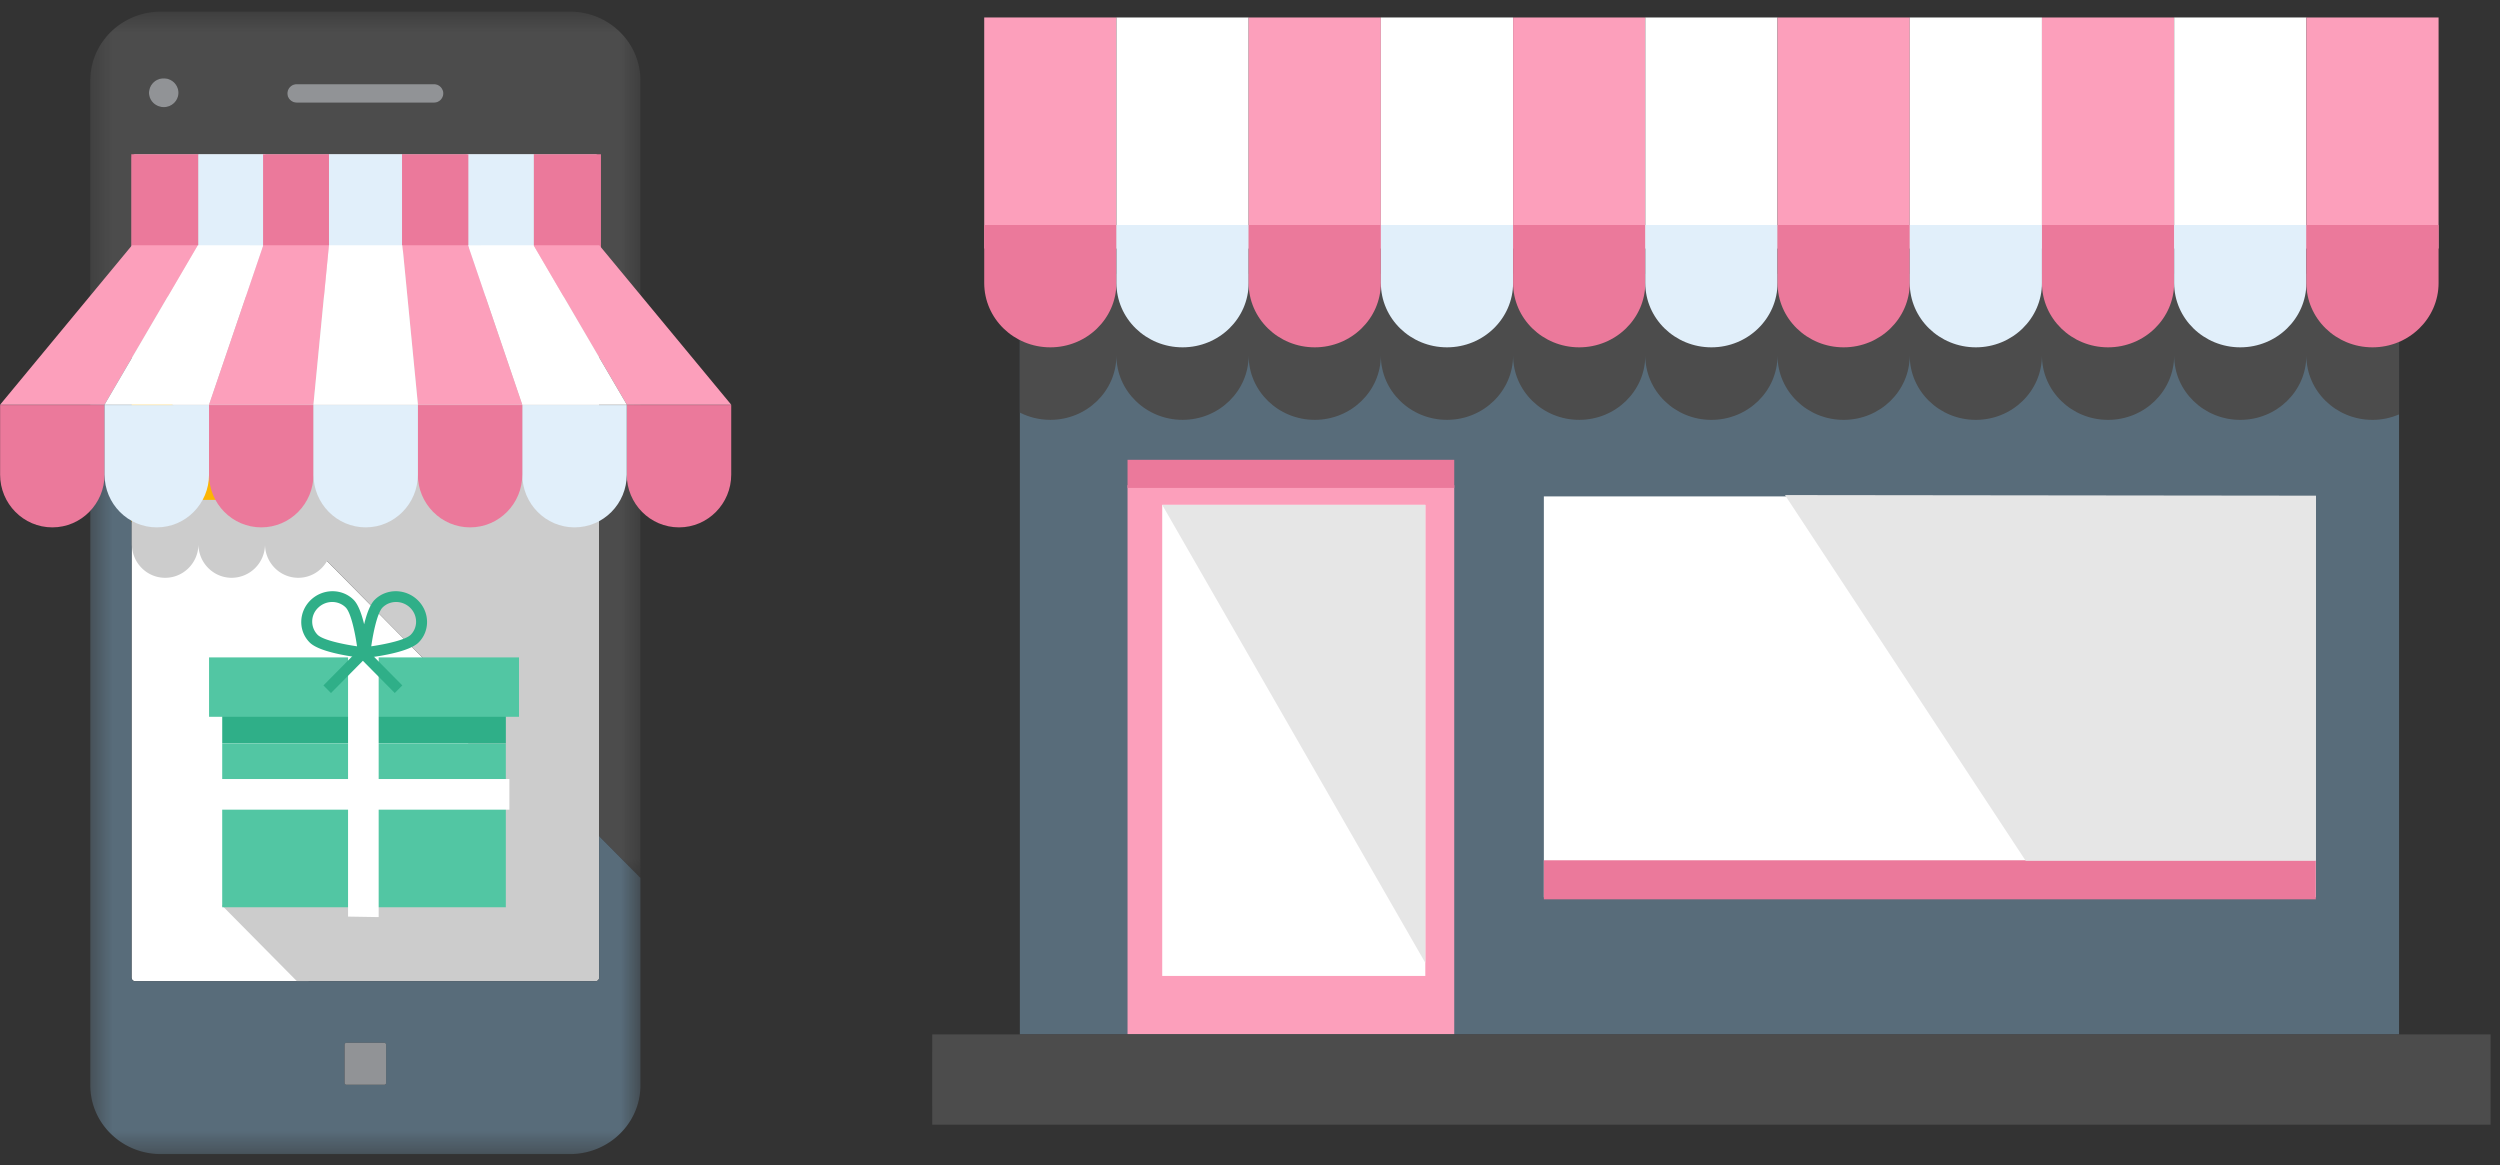 <svg width="118" height="55" xmlns="http://www.w3.org/2000/svg" xmlns:xlink="http://www.w3.org/1999/xlink"><rect width="100%" height="100%" fill="#333333" stroke="none"/><defs><path id="a" d="M.455.527H26.42v40.888H.455V.527z"/><path id="c" d="M.455 39.6H26.42V.315H.455V39.6z"/></defs><g fill="none" fill-rule="evenodd"><path d="M24.441 35.587L13.596 24.622H6.21v21.523c0 .092.074.168.167.168h8.192l-3.54-3.578h13.412v-7.148z" fill="#FFF"/><path d="M28.112 7.276H6.377a.168.168 0 0 0-.167.17v9.71l7.386 7.467 9.153 9.253-1.575 2.953.059-.116-10.758 6.022 3.54 3.578h14.097a.168.168 0 0 0 .168-.169V7.445a.169.169 0 0 0-.168-.17" fill="#CCC"/><g transform="translate(3.808 .023)"><mask id="b" fill="#fff"><use xlink:href="#a"/></mask><path d="M16.67 4.822h-6.467a.441.441 0 0 1-.446-.436c0-.24.2-.435.446-.435h6.467c.247 0 .447.195.447.435s-.2.436-.447.436m-12.75.211a.687.687 0 0 1-.696-.677c0-.374.312-.678.695-.678.386 0 .698.304.698.678a.688.688 0 0 1-.698.677M23.086.527H3.787C1.947.527.455 1.98.455 3.771v11.394l1.947 1.969V7.423c0-.094.074-.17.168-.17h21.734c.092 0 .168.075.168.17v32.022l1.947 1.97V3.77c0-1.791-1.492-3.244-3.333-3.244" fill="#4C4C4C" mask="url(#b)"/></g><g transform="translate(3.808 14.873)"><mask id="d" fill="#fff"><use xlink:href="#c"/></mask><path d="M14.416 36.241a.086.086 0 0 1-.086.087h-1.786a.087.087 0 0 1-.087-.087v-1.806c0-.049.039-.087.087-.087h1.786c.048 0 .086.038.086.087v1.806zm10.055-11.646v6.677a.168.168 0 0 1-.167.168H2.57a.167.167 0 0 1-.168-.168V2.284L.455.314v36.042c0 1.792 1.492 3.244 3.332 3.244h19.3c1.84 0 3.333-1.452 3.333-3.244v-9.791l-1.949-1.97z" fill="#586C7A" mask="url(#d)"/></g><path fill="#FCB504" d="M6.21 17.156v7.467h7.386z"/><path d="M14.011 3.973a.441.441 0 0 0-.446.436c0 .24.2.436.446.436h6.467a.442.442 0 0 0 .448-.436.443.443 0 0 0-.448-.436h-6.467zM7.728 5.056a.688.688 0 0 0 .697-.678.688.688 0 0 0-.697-.678.687.687 0 0 0-.695.678c0 .374.311.678.695.678m10.41 44.164h-1.786a.086.086 0 0 0-.087.088v1.806c0 .048.039.087.087.087h1.786c.048 0 .086-.04.086-.087v-1.806a.086.086 0 0 0-.086-.087" fill="#919396"/><path fill="#EB799B" d="M6.197 7.281v6.714h3.167V7.282z"/><path fill="#E1EFFA" d="M9.364 13.995h3.167V7.282H9.364z"/><path fill="#EB799B" d="M12.417 7.281v6.713h3.111V7.281z"/><path fill="#E1EFFA" d="M15.529 7.282v6.713h3.447V7.28zm6.502 6.713H25.2V7.282h-3.17z"/><path fill="#EB799B" d="M25.198 7.282v6.713h3.167V7.28zm-6.222 0v4.595h3.131V7.28z"/><path d="M25.068 23.594H6.226v2.09c0 .877.702 1.588 1.57 1.588.867 0 1.57-.71 1.57-1.587 0 .876.703 1.587 1.57 1.587a1.58 1.58 0 0 0 1.572-1.587c0 .876.703 1.587 1.57 1.587.867 0 1.57-.71 1.57-1.587a1.58 1.58 0 0 0 1.57 1.587c.866 0 1.569-.71 1.569-1.587a1.58 1.58 0 0 0 1.57 1.587c.868 0 1.57-.71 1.57-1.587a1.58 1.58 0 0 0 1.571 1.587c.867 0 1.57-.71 1.57-1.587a1.58 1.58 0 0 0 1.571 1.587c.867 0 1.57-.71 1.57-1.587v-2.09h-3.141z" fill="#CCC"/><path d="M.005 19.118V22.4c0 1.376 1.103 2.492 2.465 2.492 1.362 0 2.465-1.116 2.466-2.492v-3.282H.006z" fill="#EB799B"/><path d="M4.936 19.118V22.4c-.001 1.376 1.103 2.492 2.464 2.492 1.362 0 2.466-1.116 2.466-2.492v-3.282h-4.93z" fill="#E1EFFA"/><path d="M9.866 19.118V22.4c0 1.376 1.104 2.492 2.466 2.492 1.36 0 2.464-1.116 2.465-2.492v-3.282H9.866z" fill="#EB799B"/><path fill="#FC9FBB" d="M6.23 11.578L0 19.108h4.93l4.403-7.53z"/><path fill="#FFF" d="M9.333 11.578l-4.403 7.53 4.936-.001 2.562-7.529z"/><path fill="#FC9FBB" d="M12.428 11.578l-2.563 7.53h4.928l.734-7.53z"/><path d="M34.514 19.118V22.4c0 1.376-1.103 2.492-2.465 2.492-1.361 0-2.466-1.116-2.466-2.492v-3.282h4.93z" fill="#EB799B"/><path d="M29.583 19.118V22.4c0 1.376-1.103 2.492-2.464 2.492-1.362 0-2.466-1.116-2.466-2.492v-3.282h4.93z" fill="#E1EFFA"/><path d="M24.653 19.118V22.4c0 1.376-1.103 2.492-2.465 2.492-1.361 0-2.465-1.116-2.466-2.492v-3.282h4.93z" fill="#EB799B"/><path d="M19.722 19.118h-4.925V22.4c-.001 1.375 1.102 2.491 2.463 2.492 1.36-.001 2.463-1.117 2.463-2.492v-3.282z" fill="#E1EFFA"/><path fill="#FC9FBB" d="M28.288 11.578l6.231 7.53h-4.93l-4.403-7.53z"/><path fill="#FFF" d="M25.186 11.578l4.404 7.53-4.937-.001-2.562-7.529z"/><path fill="#FC9FBB" d="M22.09 11.578l2.563 7.53h-4.926l-.734-7.53z"/><path fill="#FFF" d="M18.993 11.577h-3.467l-.733 7.53h4.934z"/><path fill="#2FAF88" d="M10.489 35.089h13.387v-2.126H10.489z"/><path fill="#52C6A3" d="M10.488 42.823h13.387V35.09H10.488zm-.621-8.991h14.63V31.03H9.867z"/><path fill="#FFF" d="M10.273 38.216h13.77V36.77h-13.77z"/><path fill="#FFF" d="M16.428 43.263v-12.45l1.445.024v12.45z"/><path d="M19.383 29.964c-.243.24-1.162.44-1.86.542.098-.687.294-1.594.536-1.834.352-.349.935-.343 1.3.013.364.356.375.93.024 1.28m-4.39 0a.896.896 0 0 1 .024-1.28c.365-.356.947-.362 1.3-.013.241.24.437 1.147.535 1.834-.698-.102-1.618-.301-1.86-.542m4.726-1.635c-.57-.556-1.481-.566-2.031-.02-.224.221-.386.686-.5 1.157-.113-.47-.275-.936-.499-1.157-.55-.546-1.46-.536-2.03.02-.57.557-.587 1.454-.037 2 .43.426 1.776.635 2.319.704l.248.03.247-.03c.543-.069 1.89-.279 2.32-.705.55-.545.533-1.442-.037-1.999" fill="#2FAF88"/><path fill="#2FAF88" d="M15.622 32.712l-.356-.36 1.707-1.727.356.36z"/><path fill="#2FAF88" d="M18.633 32.71l.356-.359-1.707-1.726-.356.36z"/><path fill="#FC9FBB" d="M46.455 11.73h6.241V.825h-6.241z"/><path fill="#FFF" d="M52.696 11.73h6.24V.825h-6.24z"/><path fill="#FC9FBB" d="M58.936 11.73h6.241V.825h-6.241z"/><path fill="#FFF" d="M65.177 11.73h6.241V.825h-6.241z"/><path fill="#FC9FBB" d="M71.418 11.73h6.24V.825h-6.24z"/><path fill="#FFF" d="M77.658 11.73h6.241V.825h-6.241z"/><path fill="#FC9FBB" d="M83.9 11.73h6.24V.825H83.9z"/><path fill="#FFF" d="M90.14 11.73h6.24V.825h-6.24z"/><path fill="#FC9FBB" d="M96.38 11.73h6.24V.825h-6.24z"/><path fill="#FFF" d="M102.62 11.73h6.241V.825h-6.24z"/><path fill="#FC9FBB" d="M108.861 11.73h6.24V.825h-6.24z"/><path fill="#586C7A" d="M48.137 48.825h65.098V13.017H48.137z"/><path fill="#FC9FBB" d="M53.22 48.811h15.42V22.9H53.22z"/><path fill="#EB799B" d="M53.22 23.032h15.42v-1.328H53.22z"/><path fill="#FFF" d="M67.275 46.065H54.857V23.83h12.418zm42.03-3.712H72.87V23.43h36.435z"/><path fill="#EB799B" d="M109.305 40.605H72.87v1.843h36.435z"/><path fill="#E6E6E6" d="M54.857 23.83l12.418 21.616V23.829zm29.395-.463l11.36 17.261h13.695l.007-17.232z"/><path d="M48.137 12.924v6.55c.43.218.92.343 1.438.343 1.723 0 3.12-1.36 3.12-3.038 0 1.678 1.397 3.038 3.121 3.038 1.723 0 3.12-1.36 3.12-3.038 0 1.678 1.398 3.038 3.12 3.038 1.724 0 3.12-1.36 3.12-3.038 0 1.678 1.398 3.038 3.121 3.038s3.121-1.36 3.121-3.038c0 1.678 1.396 3.038 3.12 3.038 1.723 0 3.12-1.36 3.12-3.038 0 1.678 1.397 3.039 3.12 3.039 1.724 0 3.121-1.36 3.121-3.04 0 1.68 1.397 3.04 3.12 3.04 1.722 0 3.12-1.36 3.12-3.04 0 1.68 1.397 3.04 3.12 3.04s3.121-1.36 3.121-3.04c0 1.68 1.397 3.04 3.12 3.04s3.12-1.36 3.12-3.04c0 1.68 1.398 3.04 3.12 3.04 1.725 0 3.121-1.36 3.121-3.04 0 1.68 1.397 3.04 3.12 3.04.446 0 .87-.093 1.254-.258v-6.636H48.137z" fill="#4C4C4C"/><path d="M46.455 10.62h6.24-6.24z" fill="#E24400"/><path d="M46.455 10.62v2.735c0 1.678 1.396 3.039 3.12 3.039 1.723 0 3.12-1.361 3.12-3.04V10.62h-6.24z" fill="#EB799B"/><path d="M52.696 10.62h6.24-6.24z" fill="#F4ECDA"/><path d="M52.696 10.62v2.735c0 1.678 1.396 3.039 3.12 3.039 1.723 0 3.12-1.361 3.12-3.04V10.62h-6.24z" fill="#E1EFFA"/><path d="M58.936 10.62h6.24-6.24z" fill="#E24400"/><path d="M58.936 10.62v2.735c0 1.678 1.397 3.039 3.12 3.039 1.724 0 3.12-1.361 3.12-3.04V10.62h-6.24z" fill="#EB799B"/><path d="M65.177 10.62h6.241-6.241z" fill="#F4ECDA"/><path d="M65.177 10.62v2.735c0 1.678 1.397 3.039 3.12 3.039s3.121-1.361 3.121-3.04V10.62h-6.241z" fill="#E1EFFA"/><path d="M71.418 10.62h6.24-6.24z" fill="#E24400"/><path d="M71.418 10.62v2.735c0 1.678 1.396 3.039 3.12 3.039 1.723 0 3.12-1.361 3.12-3.04V10.62h-6.24z" fill="#EB799B"/><path d="M77.658 10.62h6.241-6.241z" fill="#F4ECDA"/><path d="M77.658 10.62v2.735c0 1.678 1.397 3.039 3.12 3.039s3.121-1.361 3.121-3.04V10.62h-6.241z" fill="#E1EFFA"/><path d="M83.9 10.62h6.24-6.24z" fill="#E24400"/><path d="M83.9 10.62v2.735c0 1.678 1.396 3.039 3.12 3.039 1.722 0 3.12-1.361 3.12-3.04V10.62H83.9z" fill="#EB799B"/><path d="M90.14 10.62h6.24-6.24z" fill="#F4ECDA"/><path d="M90.14 10.62v2.735c0 1.678 1.396 3.039 3.12 3.039 1.722 0 3.12-1.361 3.12-3.04V10.62h-6.24z" fill="#E1EFFA"/><path d="M96.38 10.62h6.24-6.24z" fill="#E24400"/><path d="M96.38 10.62v2.735c0 1.678 1.398 3.039 3.12 3.039 1.723 0 3.12-1.361 3.12-3.04V10.62h-6.24z" fill="#EB799B"/><path d="M102.62 10.62h6.24-6.24z" fill="#F4ECDA"/><path d="M102.62 10.62v2.735c0 1.678 1.398 3.039 3.121 3.039s3.12-1.361 3.12-3.04V10.62h-6.24z" fill="#E1EFFA"/><path d="M108.861 10.62h6.24-6.24z" fill="#E24400"/><path d="M108.861 10.62v2.735c0 1.678 1.397 3.039 3.12 3.039 1.724 0 3.12-1.361 3.12-3.04V10.62h-6.24z" fill="#EB799B"/><path fill="#4C4C4C" d="M44 53.083h73.557v-4.258H44.001z"/></g></svg>